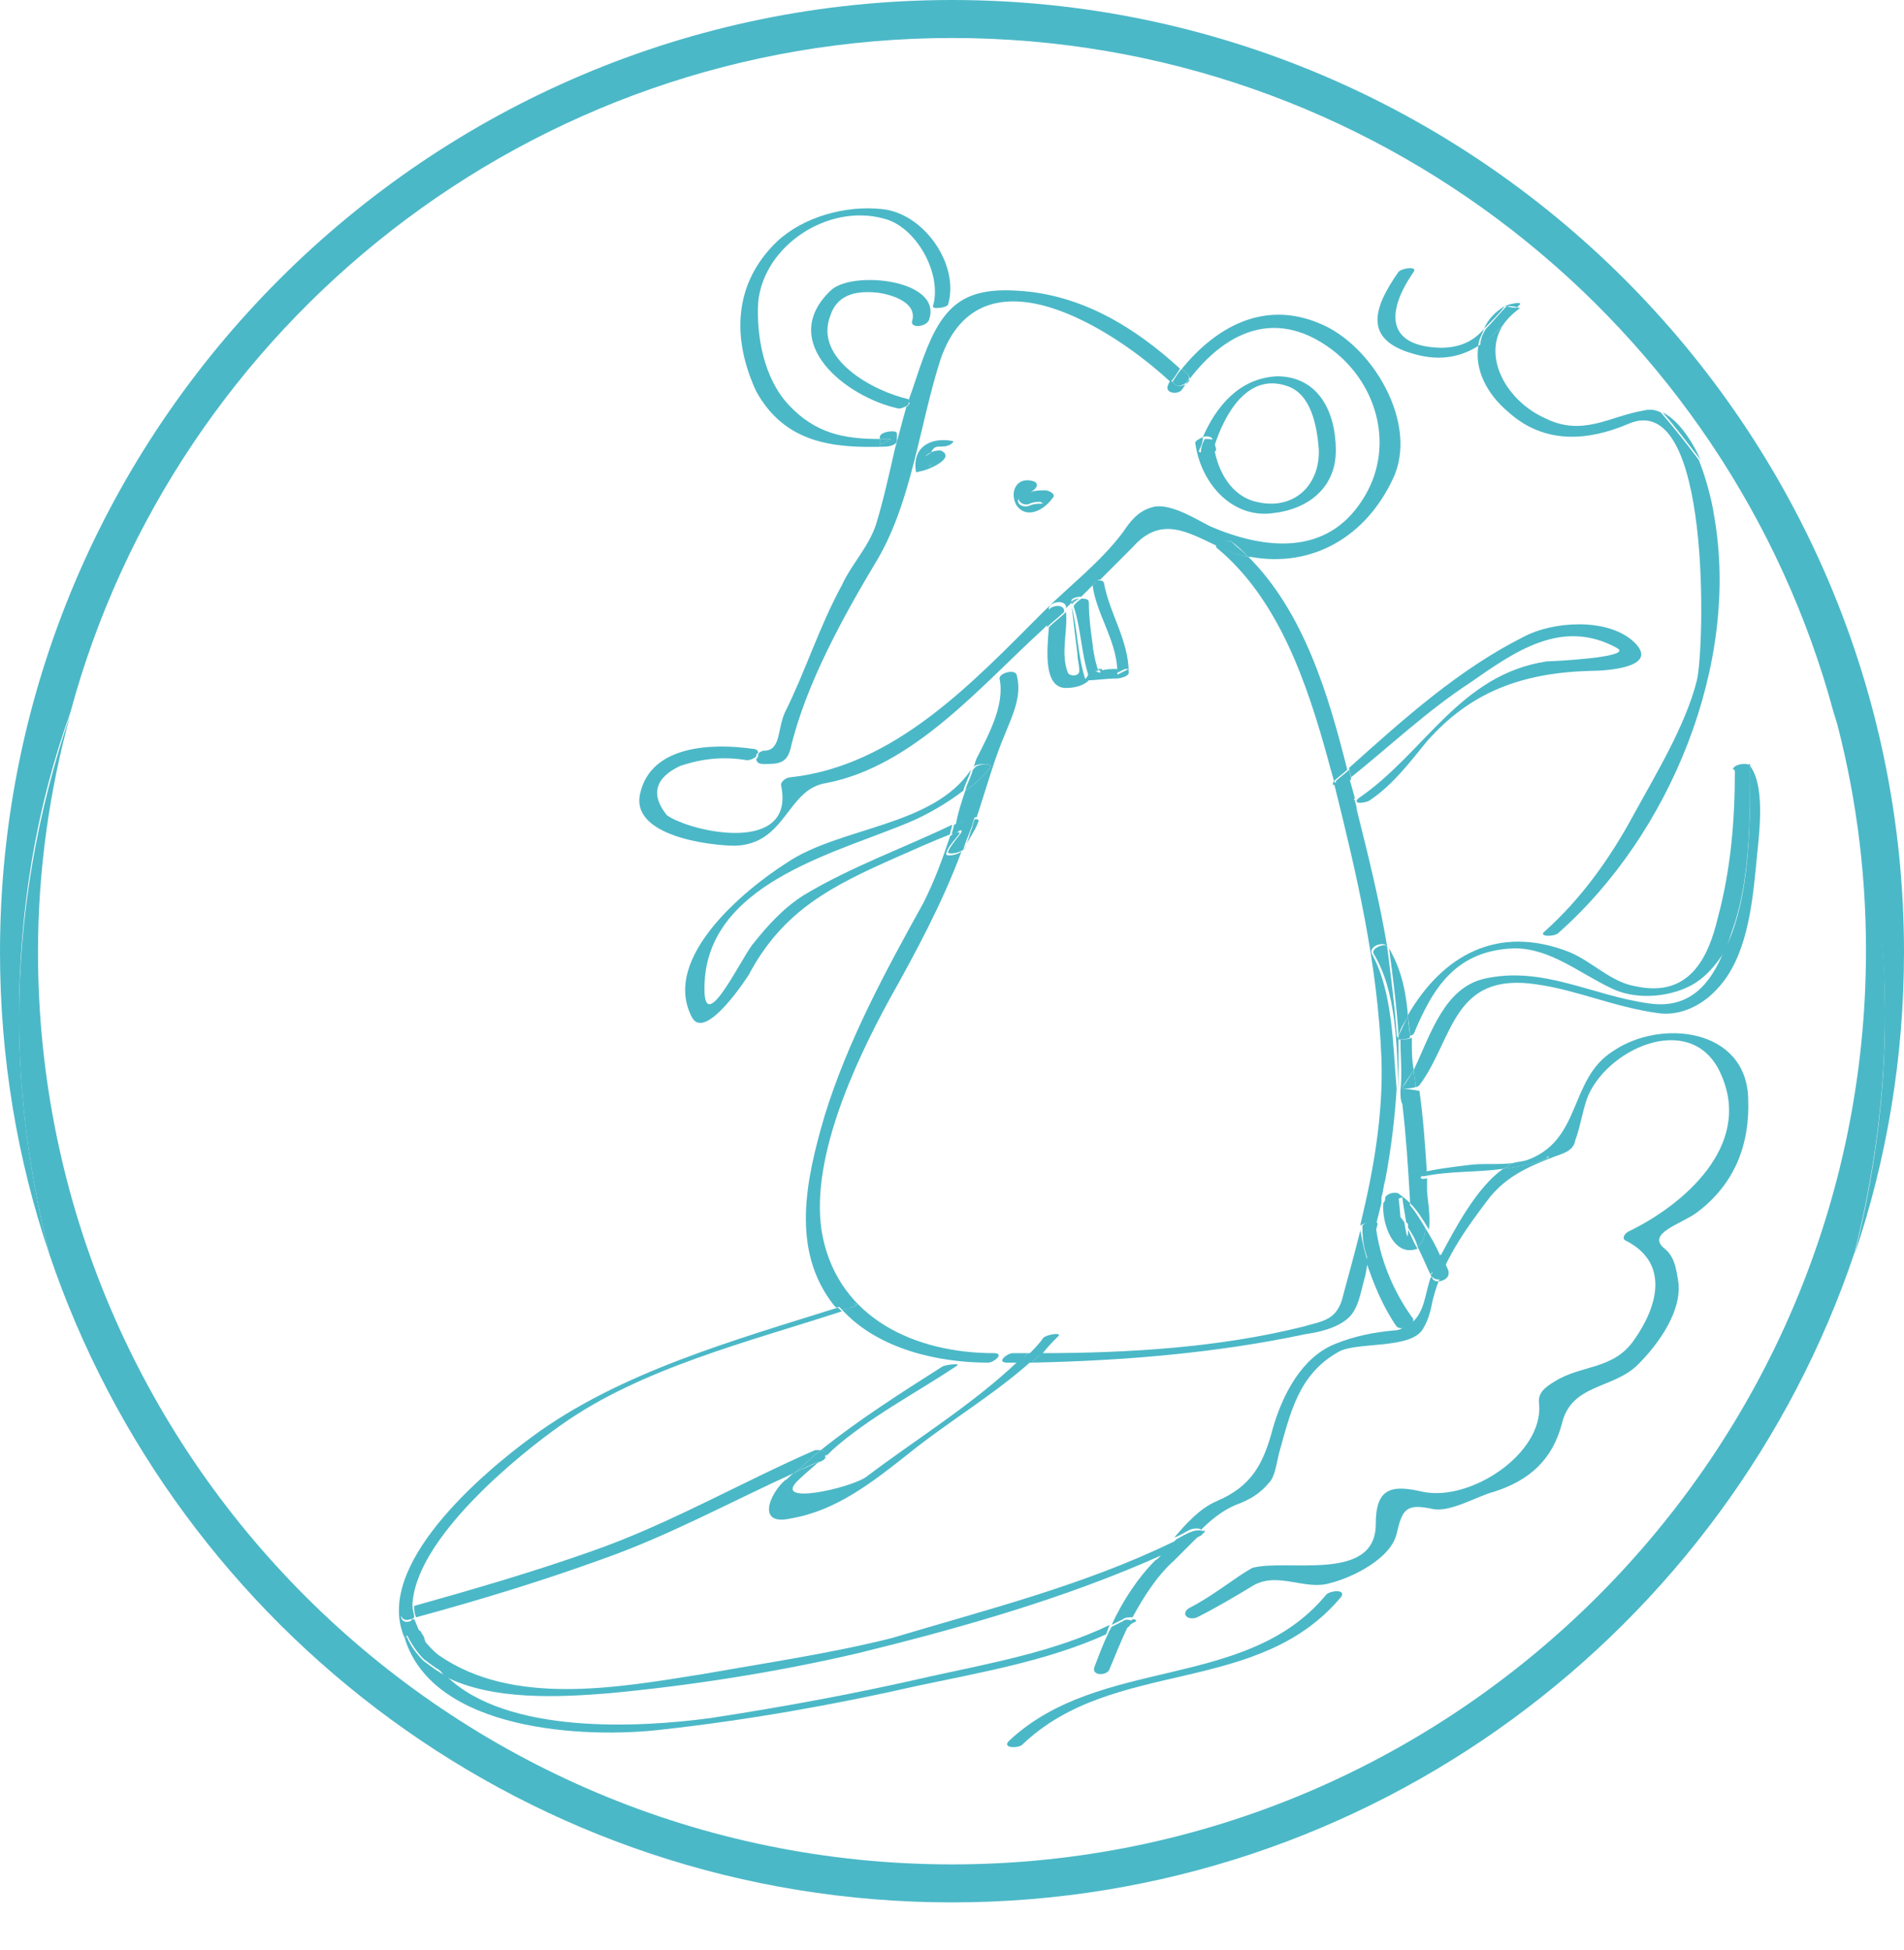 <?xml version="1.0" encoding="utf-8"?>
<!-- Generator: Adobe Illustrator 26.5.0, SVG Export Plug-In . SVG Version: 6.00 Build 0)  -->
<svg version="1.1" id="Calque_1" xmlns="http://www.w3.org/2000/svg" xmlns:xlink="http://www.w3.org/1999/xlink" x="0px" y="0px"
	 viewBox="0 0 100.2 102.6" style="enable-background:new 0 0 100.2 102.6;" xml:space="preserve">
<style type="text/css">
	.st0{fill:none;}
	.st1{fill:#4BB8C7;}
</style>
<g>
	<path class="st0" d="M50.1,2C27.9,2,9.2,17.1,3.7,37.5C10.3,18.3,28.6,4.4,50.1,4.4c15,0,28.4,6.7,37.4,17.3c0.9,0.4,1.5,1.4,2,2.5
		c3,4,5.4,8.5,7,13.3C90.9,17.1,72.2,2,50.1,2z"/>
	<path class="st1" d="M87.5,21.7c0.7,0.8,1.3,1.6,2,2.5C89,23.1,88.3,22.1,87.5,21.7z"/>
	<path class="st0" d="M32.1,89c-2.5,0.2-6.1,0.4-8.6-0.9c3.1,3.1,10.2,2.7,13.9,2.2c3.9-0.5,7.8-1.3,11.6-2.2
		c3.2-0.7,6.5-1.3,9.5-2.7c0.6-1.3,1.4-2.5,2.3-3.4c0.2-0.2,0.3-0.3,0.5-0.5c-5.1,2.3-10.8,3.9-16.1,5.2C41,87.9,36.5,88.6,32.1,89z
		"/>
	<path class="st0" d="M79.1,61.5c-1.4,0.1-2.9,0.1-4.2,0.4c0,0,0,0-0.1,0c0,0.2,0,0.4,0,0.6c0,0.4,0.2,1.3,0.1,2.1
		c0.3,0.5,0.6,1.1,0.8,1.5C76.6,64.6,77.7,62.5,79.1,61.5z"/>
	<path class="st0" d="M74.5,65.6c-1.3,0.6-1.8-1.4-1.8-2.4c-0.1,0.4-0.2,0.8-0.3,1.2c0,0,0,0,0,0c0.2,1.7,0.9,3.4,1.9,4.8
		c0.1,0.1,0,0.2,0,0.2c0.6-0.5,0.6-1.6,1-2.5C75.1,66.7,74.9,66.2,74.5,65.6C74.6,65.6,74.5,65.6,74.5,65.6z"/>
	<path class="st0" d="M74.1,64.6c-0.1-0.1-0.2-0.3-0.2-0.4C73.9,64.9,74,65.4,74.1,64.6z"/>
	<path class="st0" d="M74.4,56.3c1-1.8,1.6-4.3,3.7-4.8c3.1-0.7,5.7,0.8,8.7,1.3c2.1,0.3,3.2-1,3.9-2.8c-0.5,0.8-1.1,1.5-1.9,1.9
		c-1.2,0.6-2.9,0.7-4.1,0.1c-1.6-0.8-3.2-2.1-5.1-2.1c-3.1,0-4.3,2.1-5.3,4.5c0,0.1-0.1,0.1-0.2,0.1c0,0.1,0,0.2,0,0.3
		C74.3,55.3,74.3,55.8,74.4,56.3z"/>
	<path class="st0" d="M72.8,63c0.1-0.2,0.5-0.3,0.7-0.2c0.2,0.1,0.3,0.3,0.5,0.4c0-0.1,0-0.1,0-0.2c-0.1-1.7-0.2-3.3-0.4-5
		c0-0.2,0-0.4-0.1-0.7c-0.1,1.6-0.2,3.2-0.6,4.8C73,62.4,72.9,62.7,72.8,63z"/>
	<path class="st0" d="M81.3,34.9c0.2,0,4.6-0.3,3.7-0.7c-2.9-1.6-5.4,0.2-7.7,1.8c-2.3,1.5-4.2,3.3-6.3,5.1c0.1,0.4,0.2,0.7,0.3,1.1
		c0,0,0,0,0.1-0.1C74.9,39.6,76.7,35.6,81.3,34.9z"/>
	<path class="st0" d="M49.5,18.9c-1.2,3.4-1.5,7.3-3.3,10.5c-1.7,3-3.8,6.6-4.6,10c-0.2,0.8-0.7,0.8-1.4,0.8c-0.3,0-0.4-0.2-0.4-0.3
		c-0.1,0.1-0.3,0.2-0.5,0.2c-1.2-0.3-2.4-0.2-3.5,0.3c-1.4,0.6-1.6,1.4-0.7,2.6c1.4,0.9,6.8,2.1,6-1.6c-0.1-0.3,0.2-0.4,0.5-0.4
		c5.4-0.6,9.6-5,13.3-8.7c1.4-1.4,3-2.6,4.2-4.2c0.4-0.6,0.8-1.1,1.5-1.3c1-0.3,2.3,0.6,3.1,1c2.8,1.3,6.1,1.6,8-1.4
		c1.7-2.7,0.9-6-1.6-7.9c-3.2-2.4-6-0.7-7.9,2.1c-0.2,0.3-1,0.2-0.7-0.3c0-0.1,0.1-0.1,0.1-0.2C58.6,17.3,51.6,12.8,49.5,18.9z
		 M50,23.3c-0.2,0.1-0.4,0.1-0.6,0.1c-0.2,0-0.3,0.1-0.4,0.3c0.2-0.1,0.4-0.1,0.5-0.1c0.9,0.4-0.8,1-1.1,1.1c0,0-0.2,0-0.2,0
		c-0.1-1.3,0.8-1.7,2-1.6C50.3,23.2,50.1,23.3,50,23.3z M63.4,23.1c0.7-1.7,1.9-3.2,3.9-3.2c2.2-0.1,3.1,1.9,3.1,3.9
		c0,2-1.5,3-3.3,3.3c-2.2,0.3-3.8-1.6-4-3.6C63,23.3,63.2,23.2,63.4,23.1z M54.3,25.1c0.5,0.1,0.3,0.6-0.1,0.6c0,0,0,0,0,0
		c0,0,0,0,0,0.1c0.2-0.1,0.5-0.1,0.8-0.1c0.2,0,0.5,0.1,0.4,0.4c-0.4,0.7-1.4,1.1-1.9,0.2C53.1,25.7,53.5,24.9,54.3,25.1z"/>
	<path class="st0" d="M66.2,26.5c1.9,0.5,3.4-0.9,3.3-2.8c-0.1-1.1-0.4-2.9-1.7-3.3c-2.1-0.7-3.3,1.6-3.8,3.2c0,0,0,0,0,0.1
		C64.2,24.9,65,26.1,66.2,26.5z"/>
	<path class="st0" d="M54.1,25.8c0,0-0.1,0-0.1,0C54.1,25.8,54.1,25.8,54.1,25.8z"/>
	<path class="st0" d="M54.2,25.7C54.2,25.7,54.2,25.6,54.2,25.7L54.2,25.7z"/>
	<path class="st0" d="M56.1,35.4c0.1,0.2,0.6,0.2,0.6-0.1c0-0.3-0.1-0.6-0.1-0.9c-0.1-0.8-0.2-1.7-0.3-2.5c0,0,0,0,0,0
		c-0.1,0.1-0.2,0.2-0.3,0.3C56.2,33.2,55.8,34.4,56.1,35.4z"/>
	<path class="st0" d="M57.2,31.6c0.4,1.2,0.4,2.5,0.8,3.6c0.3,0,0.6,0,0.9-0.1c-0.1-1.5-1-2.9-1.3-4.4c0,0,0,0,0,0
		c-0.2,0.2-0.5,0.5-0.7,0.7C57,31.4,57.2,31.4,57.2,31.6z"/>
	<path class="st0" d="M73.6,69.7c-0.7-1-1.2-2.2-1.6-3.4c-0.1,0.3-0.2,0.6-0.2,0.9c-0.1,0.7-0.3,1.6-0.9,2.1
		c-0.5,0.5-1.5,0.6-2.2,0.8c-4.7,1-9.6,1.4-14.4,1.5c-2,1.8-4.5,3.3-6.5,4.9C46,78.1,44,79.5,41.6,80c-1.8,0.3-1.1-1.3-0.3-2
		c0.1-0.1,0.3-0.3,0.5-0.4c-3.3,1.5-6.5,3.3-10,4.5c-3.3,1.2-6.6,2.1-10,3.1c0.1,0.2,0.1,0.5,0.3,0.7c0,0,0.1,0,0.1,0.1
		c0,0.1,0.1,0.1,0.1,0.2c0.2,0.3,0.5,0.6,0.9,0.9c3.9,2.8,9.4,1.7,13.8,1c3.4-0.5,6.8-1.1,10.1-2c4.9-1.4,10.2-2.8,14.9-5.1
		c0.6-0.8,1.3-1.5,2.2-1.9c1.9-0.8,2.5-2,3-3.9c0.5-1.8,1.5-3.7,3.3-4.4c1-0.4,2-0.6,3.1-0.7c0.3,0,0.5-0.1,0.6-0.2
		C73.9,69.8,73.6,69.8,73.6,69.7z"/>
	<path class="st0" d="M48.1,43.2c-3.7,1.6-10.4,3.1-10.9,8.2c-0.4,3.7,1.8-0.8,2.5-1.7c0.7-1,1.6-1.9,2.7-2.6c2.5-1.5,5.3-2.5,8-3.7
		c0.2-0.6,0.4-1.2,0.5-1.8C49.9,42.3,48.8,42.9,48.1,43.2z"/>
	<path class="st0" d="M90.3,27.1c1.5,7.7-2.2,16.7-8.2,22c-0.2,0.2-1,0.2-0.7-0.1c1.9-1.7,3.4-3.8,4.6-6c1.2-2.2,2.8-4.7,3.4-7.2
		c0.4-1.6,0.8-15.5-3.6-13.5c-2.1,0.9-4.5,1.1-6.3-0.6c-1.2-1.1-1.8-2.3-1.6-3.5C77,18.7,76,19,74.7,18.7c-3-0.7-2.5-2.4-1.1-4.4
		c0.2-0.2,1-0.3,0.8,0c-1.2,1.7-1.9,3.9,1.4,4c1,0,1.7-0.4,2.3-1c0.2-0.4,0.6-0.9,1.2-1.2c0.1-0.1,1-0.2,0.7,0.1
		c-0.3,0.3-0.6,0.7-0.9,1c-1.1,1.8,0.2,4,2.2,4.9c2.1,0.9,3.4-0.2,5.2-0.4c0.3,0,0.7,0,0.9,0.1c-9-10.6-22.4-17.3-37.4-17.3
		c-21.5,0-39.8,13.9-46.4,33.1C2.6,41.5,2,45.7,2,50.1c0,26.5,21.6,48.1,48.1,48.1c26.5,0,48.1-21.6,48.1-48.1
		c0-4.3-0.6-8.5-1.7-12.6c-1.7-4.8-4-9.3-7-13.3C89.9,25.3,90.1,26.4,90.3,27.1z M41.1,12.7c1.4-1.4,3.6-1.9,5.5-1.7
		c2.2,0.2,4.1,2.9,3.5,5c-0.1,0.2-0.9,0.4-0.8,0.1c0.5-1.7-0.9-4.1-2.6-4.6c-2.9-0.8-6.3,1.5-6.6,4.4c-0.2,1.9,0.3,4,1.6,5.4
		c1.4,1.5,2.9,1.8,4.8,1.8V23c0-0.3,0.9-0.4,0.9-0.2v0.4c0,0.2-0.4,0.3-0.6,0.3c-2.7,0.1-5.2-0.2-6.6-3
		C38.6,17.8,38.8,14.9,41.1,12.7z M70.6,83.9c-4.4,5.3-12,3.3-16.8,7.8c-0.2,0.2-1.1,0.2-0.7-0.2c4.7-4.5,12.5-2.6,16.7-7.7
		C70,83.7,70.8,83.6,70.6,83.9z M92.1,40.3c0.9,1.2,0.4,4.1,0.3,5.4c-0.2,2.1-0.5,4.7-2,6.3c-0.8,0.9-2,1.5-3.2,1.3
		C85,53,83,52.1,80.9,51.8c-4.5-0.7-4.4,2.9-6.2,5.3c0,0-0.1,0.1-0.2,0.1c0.1,1.5,0.3,2.9,0.4,4.4c0,0,0,0,0,0
		c0.8-0.2,1.7-0.3,2.5-0.4c0.7-0.1,1.5,0,2.3-0.1c0.2-0.1,0.3-0.2,0.5-0.2c3.1-1,2.3-4.3,4.7-5.8c2.5-1.6,7-1.2,7.1,2.5
		c0.1,2.4-0.7,4.6-2.7,6c-0.7,0.5-2.6,1-1.7,1.9c0.5,0.4,0.6,1,0.7,1.6c0.3,1.7-1,3.4-2.1,4.5c-1.3,1.4-3.5,1.1-4,3.1
		c-0.5,1.9-1.7,3-3.6,3.6c-0.8,0.2-2.3,1.1-3.2,0.9c-1.4-0.3-1.6,0-1.9,1.3C73.2,82,71.2,83,70,83.3c-1.3,0.4-2.7-0.6-4,0.1
		c-1,0.6-2,1.2-3,1.7c-0.4,0.2-0.9-0.2-0.4-0.5c1.2-0.6,2.3-1.6,3.6-1.9c1.8-0.5,6.5,0.8,6.5-2.3c0-1.9,0.8-2,2.5-1.7
		c2.5,0.5,6.3-2,6.1-4.6c-0.1-0.6,0.3-0.9,0.8-1.2c1.4-0.9,3.1-0.6,4.2-2.2c1.2-1.8,1.8-4-0.4-5.2c-0.2-0.1,0-0.4,0.1-0.5
		c2.9-1.3,6.4-4.5,4.9-8.2c-1.5-3.4-5.9-1.6-7,1c-0.3,0.8-0.4,1.6-0.7,2.4c-0.2,0.6-0.7,0.7-1.2,0.9c-1.3,0.5-2.4,1-3.3,2.1
		c-1.3,1.6-2.5,3.3-3,5.4c-0.1,0.5-0.2,1-0.5,1.5c-0.7,1.1-3.5,0.7-4.4,1.2c-2.2,1.2-2.6,3.2-3.2,5.4c-0.1,0.4-0.3,1.2-0.5,1.5
		c-0.6,0.6-1,0.8-1.8,1.2c-0.7,0.3-1.3,0.8-1.8,1.3c0,0,0,0.1-0.1,0.2c0,0,0,0,0,0c-0.5,0.5-0.9,1-1.5,1.5c-0.9,0.8-1.6,1.8-2.2,3
		c0.2,0,0.3,0.1,0,0.2c-0.1,0-0.1,0.1-0.2,0.1c-0.4,0.8-0.7,1.6-1,2.3c-0.1,0.4-1,0.4-0.8-0.1c0.2-0.5,0.4-1.1,0.7-1.7
		c-3.2,1.3-6.6,1.9-9.9,2.7c-4.4,1-8.9,1.9-13.4,2.3c-4.1,0.4-12.2,0-13.6-4.8c0,0,0-0.1,0.1-0.1c-1.8-3.7,4.1-8.7,6.7-10.6
		c4.6-3.4,10.7-5.1,16.1-6.8c0,0,0,0-0.1-0.1c-2.3-3-1.5-6.7-0.5-10c1.2-4,3.2-7.6,5.2-11.2c0.6-1.1,1-2.3,1.4-3.5
		c-0.9,0.4-1.9,0.8-2.8,1.2c-3.4,1.5-6,2.8-7.8,6.2c0,0-2.3,3.6-3,2.2c-1.6-3.1,2.8-6.7,5-8.1c2.8-1.9,7.7-1.8,9.7-4.9
		c0.1-0.2,0.1-0.4,0.2-0.5c0.5-1.3,1.5-2.8,1.2-4.2c-0.1-0.3,0.8-0.5,0.9-0.2c0.3,1.1-0.2,2.1-0.6,3.1c-0.6,1.4-1,2.9-1.5,4.4
		c0.1,0,0.2,0,0.2,0.1c-0.2,0.5-0.6,1-0.7,1.5c0,0,0,0,0,0.1c-1,2.7-2.5,5.3-3.8,7.8c-1.8,3.3-4.2,8.5-3.5,12.5
		c0.8,4.3,4.9,6.1,9,6.1c0.6,0,0,0.5-0.3,0.5c-2.6,0-5.8-0.7-7.7-2.8c-4.9,1.6-10.6,3-14.8,6c-2,1.4-7.8,6-7.8,9.6
		c3.1-0.9,6.3-1.8,9.4-2.9c4-1.4,7.8-3.6,11.7-5.3c0.1,0,0.2,0,0.3,0c2-1.6,4.2-3,6.4-4.4c0.2-0.1,1-0.2,0.7,0
		c-2.1,1.4-4.6,2.7-6.5,4.4c-0.1,0.1-0.2,0.2-0.3,0.3c0,0.1,0,0.2-0.2,0.3c-0.1,0-0.1,0-0.2,0.1c-0.3,0.3-0.6,0.6-1,0.9
		c-1.7,1.5,2.6,0.5,3.5-0.1c2.5-1.9,5.7-3.8,8-6.1c-0.2,0-0.4,0-0.7,0c-0.6,0,0-0.5,0.3-0.5c0.3,0,0.5,0,0.8,0
		c0.3-0.3,0.6-0.6,0.8-0.9c0.1-0.2,1-0.3,0.8-0.1c-0.3,0.3-0.5,0.6-0.8,0.9c4.6-0.1,9.3-0.4,13.8-1.4c1.1-0.3,1.8-0.3,2.1-1.7
		c0.2-1.2,0.6-2.3,0.9-3.4c0,0,0,0,0,0c0,0,0-0.1,0-0.1c0.7-2.8,1.2-5.7,1.1-8.7c-0.2-4.9-1.3-9.7-2.5-14.5c-0.1,0-0.2-0.1-0.1-0.2
		c-0.1-0.4-0.2-0.7-0.3-1.1c-1.1-4-2.6-8.5-5.9-11.2c-0.1,0,0-0.1,0-0.1c-1.6-0.8-3.1-1.7-4.6,0c-0.5,0.6-1.1,1.2-1.7,1.7
		c0.2-0.1,0.6-0.1,0.6,0.1c0.3,1.6,1.3,3.1,1.3,4.7c0,0.2-0.5,0.3-0.6,0.3c-0.6,0-1.1,0.1-1.7,0.1c0,0-0.1,0-0.1,0
		c-0.3,0.3-0.8,0.4-1.2,0.4c-1.2,0-0.9-1.9-0.9-3.2c-0.1,0.1-0.2,0.2-0.3,0.3c-3.2,3-6.8,7.2-11.4,8.1c-2.1,0.4-2.1,3.3-4.8,3.3
		c-1.3,0-5.7-0.5-5-2.8c0.7-2.5,3.9-2.6,5.9-2.3c0.2,0,0.3,0.1,0.3,0.2c0.1-0.1,0.2-0.1,0.3-0.2c0.9,0,0.7-1.2,1.1-2
		c1.1-2.2,1.8-4.6,3-6.7c0.6-1.1,1.5-2,1.8-3.2c0.4-1.3,0.7-2.7,1-4c0.2-0.7,0.4-1.5,0.6-2.2c-0.1,0.1-0.4,0.2-0.5,0.2
		c-2.7-0.6-6.4-3.5-3.6-6.2c1.1-1.1,5.9-0.6,5.2,1.5c-0.1,0.3-1,0.5-0.9,0.1c0.3-1-1.1-1.4-1.8-1.5c-1.1-0.1-2.1,0-2.5,1.2
		c-0.8,2.3,2.3,4,4.1,4.4c0,0,0.1,0,0.1,0c0.2-0.8,0.5-1.6,0.8-2.3c1-2.6,2.1-3.7,5-3.5c3.3,0.2,6.1,1.9,8.5,4.1
		c1.8-2.2,4.4-3.6,7.2-2.4c2.8,1.1,5.3,5.3,3.9,8.2c-1.4,3-4.2,4.7-7.5,4.1c0,0,0,0-0.1,0c2.9,2.9,4.2,7.2,5.2,11.2
		c2.9-2.5,5.8-5.1,9.2-6.9c1.6-0.8,4.3-1,5.7,0.2c1.7,1.4-1.3,1.6-2.2,1.6c-3.6,0.1-6.3,1.1-8.6,3.7c-1,1.1-1.8,2.2-3,3.1
		c-0.1,0.1-0.6,0.1-0.7,0.1c0,0.2,0.1,0.4,0.1,0.5c0.6,2.3,1.2,4.8,1.6,7.2c0.7,1.1,0.9,2.3,1,3.6c1.7-3.2,4.7-4.8,8.5-3.3
		c1.2,0.5,2.2,1.5,3.5,1.8c2.8,0.5,3.8-1.6,4.3-3.6c0.6-2.6,0.8-5.2,0.9-7.8C91.2,40.2,92,40.1,92.1,40.3z"/>
	<path class="st0" d="M50.1,100.1C28,100.1,9.3,85.8,2.6,66c5.5,21,24.7,36.6,47.5,36.6C72.9,102.6,92,87,97.5,66
		C90.9,85.8,72.1,100.1,50.1,100.1z"/>
	<path class="st1" d="M60.8,82.1c-0.9,0.9-1.7,2.1-2.3,3.4c0.2-0.1,0.4-0.2,0.6-0.3c0.1-0.1,0.3-0.1,0.5-0.1c0.6-1.1,1.3-2.2,2.2-3
		c0.5-0.5,1-1,1.5-1.5c-0.6,0.3-1.2,0.6-1.9,0.9C61.1,81.8,61,82,60.8,82.1z"/>
	<path class="st1" d="M57.6,87.7c-0.2,0.5,0.7,0.5,0.8,0.1c0.3-0.7,0.6-1.5,1-2.3c-0.4,0.2-0.7,0.3-1.1,0.5
		C58,86.6,57.8,87.2,57.6,87.7z"/>
	<path class="st1" d="M81.3,61c-0.7,0.3-1.5,0.4-2.2,0.5c-1.4,1-2.5,3.1-3.3,4.6c0.1,0.3,0.3,0.5,0.4,0.8c0.2,0.4-0.6,0.7-0.8,0.4
		c0,0,0-0.1-0.1-0.1C75,68,75,69,74.3,69.6c-0.1,0.1-0.2,0.1-0.3,0.2c-0.2,0.1-0.4,0.2-0.6,0.2c-1.1,0.1-2.1,0.3-3.1,0.7
		c-1.8,0.7-2.8,2.7-3.3,4.4c-0.5,1.9-1.1,3.1-3,3.9c-0.9,0.4-1.6,1.2-2.2,1.9c0.3-0.1,0.6-0.3,0.8-0.4c0.2-0.1,0.6-0.1,0.6,0
		c0.5-0.5,1.1-1,1.8-1.3c0.8-0.3,1.3-0.6,1.8-1.2c0.3-0.3,0.4-1.1,0.5-1.5c0.6-2.1,1-4.2,3.2-5.4c1-0.5,3.8-0.1,4.4-1.2
		c0.3-0.5,0.4-1,0.5-1.5c0.5-2,1.7-3.7,3-5.4c0.9-1.1,2-1.6,3.3-2.1c0.5-0.2,1.1-0.3,1.2-0.9c0.3-0.8,0.4-1.7,0.7-2.4
		c1.2-2.6,5.6-4.4,7-1c1.6,3.7-2,6.8-4.9,8.2c-0.2,0.1-0.4,0.4-0.1,0.5c2.3,1.2,1.6,3.5,0.4,5.2c-1.1,1.6-2.8,1.3-4.2,2.2
		c-0.5,0.3-0.9,0.6-0.8,1.2c0.2,2.6-3.6,5.1-6.1,4.6c-1.7-0.4-2.5-0.2-2.5,1.7c0,3.1-4.7,1.8-6.5,2.3C65,83,63.8,84,62.6,84.6
		c-0.5,0.3-0.1,0.7,0.4,0.5c1-0.5,2-1.1,3-1.7c1.3-0.7,2.7,0.3,4-0.1c1.2-0.3,3.2-1.3,3.5-2.6c0.3-1.3,0.5-1.6,1.9-1.3
		c0.9,0.2,2.4-0.7,3.2-0.9c1.9-0.6,3.1-1.7,3.6-3.6c0.5-2.1,2.7-1.8,4-3.1c1.1-1.1,2.4-2.9,2.1-4.5c-0.1-0.6-0.2-1.2-0.7-1.6
		c-1-0.8,0.9-1.3,1.7-1.9c2-1.5,2.8-3.6,2.7-6c-0.1-3.7-4.6-4.2-7.1-2.5c-2.4,1.5-1.6,4.8-4.7,5.8c-0.2,0.1-0.4,0.1-0.5,0.2
		c0.4,0,0.9-0.1,1.2-0.3C81,60.8,81.9,60.8,81.3,61z"/>
	<path class="st1" d="M69.8,83.9c-4.2,5.1-11.9,3.2-16.7,7.7c-0.4,0.4,0.5,0.4,0.7,0.2c4.8-4.6,12.4-2.5,16.8-7.8
		C70.8,83.6,70,83.7,69.8,83.9z"/>
	<path class="st1" d="M36.9,88.1c-4.4,0.7-9.9,1.7-13.8-1c-0.4-0.3-0.6-0.6-0.9-0.9c0.3,0.8,0.7,1.4,1.2,2c2.5,1.3,6.1,1.1,8.6,0.9
		c4.3-0.4,8.8-1.1,13.1-2.1c5.3-1.3,11-2.9,16.1-5.2c0.2-0.2,0.4-0.4,0.6-0.7c-4.7,2.3-9.9,3.6-14.9,5.1
		C43.7,87,40.3,87.5,36.9,88.1z"/>
	<path class="st1" d="M63.2,80.7C63.2,80.7,63.2,80.7,63.2,80.7c0.2-0.1,0.2-0.1,0.2-0.2C63.3,80.6,63.2,80.7,63.2,80.7z"/>
	<path class="st1" d="M22.1,85.9c-0.1-0.2-0.2-0.5-0.3-0.7c-0.1,0-0.1,0-0.2,0.1c-0.5,0.2-0.7-0.4-0.2-0.6c0.1,0,0.2-0.1,0.3-0.1
		c0-3.6,5.8-8.2,7.8-9.6c4.2-3,9.9-4.4,14.8-6c-0.1-0.1-0.2-0.2-0.2-0.2c-5.4,1.7-11.5,3.4-16.1,6.8c-2.6,1.9-8.4,6.8-6.7,10.6
		C21.5,85.9,21.9,85.8,22.1,85.9z"/>
	<path class="st1" d="M62.7,80.6c-0.3,0.1-0.6,0.3-0.8,0.4c-0.2,0.2-0.4,0.4-0.6,0.7c0.6-0.3,1.3-0.6,1.9-0.9
		c0.1-0.1,0.1-0.1,0.2-0.2C63.3,80.5,62.9,80.5,62.7,80.6z"/>
	<path class="st1" d="M22.1,85.9c0.1,0.1,0.1,0.2,0.2,0.3C22.2,86.1,22.2,86,22.1,85.9C22.2,85.9,22.1,85.9,22.1,85.9z"/>
	<path class="st1" d="M49,88.2c-3.9,0.9-7.7,1.6-11.6,2.2c-3.7,0.5-10.7,0.9-13.9-2.2c-0.4-0.2-0.8-0.5-1.2-0.8
		c-0.4-0.4-0.7-0.8-0.9-1.3c0,0-0.1,0.1-0.1,0.1c1.5,4.9,9.5,5.3,13.6,4.8c4.5-0.5,9-1.3,13.4-2.3c3.3-0.7,6.8-1.3,9.9-2.7
		c0.1-0.2,0.1-0.3,0.2-0.5C55.5,86.9,52.2,87.5,49,88.2z"/>
	<path class="st1" d="M59.6,85.4c0.3-0.1,0.2-0.2,0-0.2c-0.1,0.1-0.1,0.2-0.2,0.3C59.4,85.5,59.5,85.5,59.6,85.4z"/>
	<path class="st1" d="M59.1,85.3c-0.2,0.1-0.4,0.2-0.6,0.3c-0.1,0.2-0.2,0.3-0.2,0.5c0.4-0.2,0.7-0.3,1.1-0.5
		c0.1-0.1,0.1-0.2,0.2-0.3C59.4,85.2,59.2,85.2,59.1,85.3z"/>
	<path class="st1" d="M23.5,88.1c-0.5-0.5-1-1.2-1.2-2c-0.1-0.1-0.1-0.2-0.2-0.3c-0.2-0.1-0.6,0-0.7,0.2c0.2,0.4,0.5,0.9,0.9,1.3
		C22.7,87.6,23.1,87.9,23.5,88.1z"/>
	<path class="st1" d="M43.2,76.9c0.2-0.1,0.3-0.2,0.2-0.3c-0.1,0.1-0.3,0.2-0.4,0.4C43.1,76.9,43.2,76.9,43.2,76.9z"/>
	<path class="st1" d="M31.8,82c3.4-1.2,6.7-3,10-4.5c0.5-0.4,0.9-0.8,1.4-1.2c-0.1,0-0.2,0-0.3,0c-3.9,1.7-7.7,3.9-11.7,5.3
		c-3.1,1.1-6.2,2-9.4,2.9c0,0.2,0,0.4,0.1,0.6C25.2,84.2,28.5,83.2,31.8,82z"/>
	<path class="st1" d="M21.6,85.2c0.1,0,0.1,0,0.2-0.1c0-0.2-0.1-0.4-0.1-0.6c-0.1,0-0.2,0.1-0.3,0.1C20.9,84.8,21.1,85.4,21.6,85.2z
		"/>
	<path class="st1" d="M46.9,23.1c-0.2,0-0.4,0-0.6,0v0.3C46.5,23.3,46.7,23.2,46.9,23.1z"/>
	<path class="st1" d="M46.6,23.5c0.2,0,0.6-0.1,0.6-0.3v-0.4c0-0.2-0.9-0.1-0.9,0.2v0.1c0.2,0,0.4,0,0.6,0c-0.2,0.1-0.4,0.2-0.6,0.3
		v-0.3c-1.9,0-3.4-0.3-4.8-1.8c-1.3-1.4-1.7-3.6-1.6-5.4c0.3-3,3.7-5.2,6.6-4.4c1.7,0.4,3.1,2.9,2.6,4.6c-0.1,0.2,0.8,0.1,0.8-0.1
		c0.6-2.1-1.3-4.8-3.5-5c-1.9-0.2-4.1,0.4-5.5,1.7c-2.3,2.2-2.4,5.1-1.1,7.9C41.3,23.3,43.8,23.6,46.6,23.5z"/>
	<path class="st1" d="M47.8,21c-1.8-0.4-5-2.1-4.1-4.4c0.4-1.2,1.5-1.3,2.5-1.2c0.7,0.1,2.1,0.5,1.8,1.5c-0.1,0.4,0.8,0.3,0.9-0.1
		c0.7-2.1-4.1-2.6-5.2-1.5c-2.8,2.7,0.8,5.6,3.6,6.2c0.1,0,0.4-0.1,0.5-0.2c0-0.1,0.1-0.2,0.1-0.3C47.9,21.1,47.8,21.1,47.8,21z"/>
	<path class="st1" d="M67,27c1.8-0.2,3.3-1.3,3.3-3.3c0-2-0.9-3.9-3.1-3.9c-2,0.1-3.2,1.6-3.9,3.2c0.2-0.1,0.5,0,0.5,0.1
		c0,0.2,0,0.3,0.1,0.5c0,0,0,0,0-0.1c0.5-1.6,1.7-3.9,3.8-3.2c1.3,0.4,1.6,2.1,1.7,3.3c0.1,1.9-1.3,3.3-3.3,2.8
		c-1.3-0.3-2-1.6-2.2-2.8c-0.2,0.2-0.9,0.3-0.8,0.1c0.1-0.2,0.2-0.4,0.2-0.7c-0.2,0.1-0.4,0.2-0.4,0.3C63.2,25.5,64.9,27.3,67,27z"
		/>
	<path class="st1" d="M64,23.7c0-0.2-0.1-0.3-0.1-0.5c0-0.1-0.3-0.1-0.5-0.1c-0.1,0.2-0.2,0.4-0.2,0.7C63.1,24,63.8,23.9,64,23.7z"
		/>
	<path class="st1" d="M39.8,39.9c0,0.2,0.1,0.3,0.4,0.3c0.7,0,1.2,0,1.4-0.8c0.8-3.4,2.8-7,4.6-10c1.8-3.1,2.2-7.1,3.3-10.5
		c2.1-6.1,9.1-1.6,12.1,1.2c0.2-0.2,0.3-0.4,0.5-0.7c-2.4-2.2-5.2-3.9-8.5-4.1c-2.9-0.2-4,0.8-5,3.5c-0.3,0.8-0.5,1.5-0.8,2.3
		c0.1,0.1,0.1,0.2-0.1,0.3c-0.2,0.7-0.4,1.5-0.6,2.2c-0.3,1.3-0.6,2.7-1,4c-0.4,1.2-1.3,2.1-1.8,3.2c-1.2,2.2-1.9,4.5-3,6.7
		c-0.4,0.9-0.2,2-1.1,2c-0.1,0-0.3,0.1-0.3,0.2C39.9,39.8,39.9,39.9,39.8,39.9z"/>
	<path class="st1" d="M47.9,21.1c0,0.1-0.1,0.2-0.1,0.3C48,21.3,48,21.2,47.9,21.1z"/>
	<path class="st1" d="M64.8,28.5c0.3,0.2,0.6,0.5,0.9,0.8c0,0,0,0,0.1,0c3.3,0.6,6.1-1.1,7.5-4.1c1.4-2.9-1.1-7.1-3.9-8.2
		c-2.9-1.2-5.4,0.2-7.2,2.4c0.1,0.1,0.2,0.2,0.3,0.3c0.4,0.4-0.4,0.8-0.7,0.5c-0.1-0.1-0.1-0.1-0.2-0.2c0,0.1-0.1,0.1-0.1,0.2
		c-0.3,0.5,0.5,0.6,0.7,0.3c1.9-2.8,4.7-4.5,7.9-2.1c2.5,1.9,3.3,5.3,1.6,7.9c-1.9,3-5.2,2.6-8,1.4c-0.8-0.4-2.2-1.3-3.1-1
		c-0.7,0.2-1.1,0.7-1.5,1.3c-1.2,1.6-2.8,2.8-4.2,4.2c-3.7,3.7-7.8,8.1-13.3,8.7c-0.2,0-0.5,0.2-0.5,0.4c0.8,3.7-4.7,2.5-6,1.6
		c-0.9-1.1-0.6-2,0.7-2.6c1.2-0.4,2.3-0.5,3.5-0.3c0.2,0,0.4-0.1,0.5-0.2c0-0.1,0-0.1,0.1-0.2c0-0.1-0.1-0.2-0.3-0.2
		c-2.1-0.3-5.3-0.2-5.9,2.3c-0.6,2.3,3.7,2.8,5,2.8c2.7-0.1,2.7-3,4.8-3.3c4.6-0.9,8.1-5.1,11.4-8.1c0.1-0.1,0.2-0.2,0.3-0.3
		c0-0.3,0-0.5,0-0.7c-0.1-0.4,0.8-0.6,0.9-0.2c0,0,0,0.1,0,0.1c0.1-0.1,0.2-0.2,0.3-0.3c0,0,0,0,0,0c0,0,0,0,0,0
		c-0.1-0.2,0.2-0.3,0.5-0.3c0.2-0.2,0.5-0.5,0.7-0.7c0-0.1,0.1-0.2,0.3-0.2c0.6-0.6,1.1-1.1,1.7-1.7c1.5-1.7,2.9-0.8,4.6,0
		C64.1,28.5,64.7,28.4,64.8,28.5z"/>
	<path class="st1" d="M39.8,39.9c0.1-0.1,0.1-0.1,0.1-0.2C39.9,39.8,39.8,39.9,39.8,39.9z"/>
	<path class="st1" d="M61.8,20.2c0.3,0.3,1-0.2,0.7-0.5c-0.1-0.1-0.2-0.2-0.3-0.3c-0.2,0.2-0.3,0.4-0.5,0.7
		C61.7,20.1,61.8,20.2,61.8,20.2z"/>
	<path class="st1" d="M48.7,24c0.1,0.1,0.3,0.5,0.1,0.5c0.1,0,0.2,0,0.2,0c0-0.2,0-0.5,0-0.7C48.9,23.9,48.7,24,48.7,24z"/>
	<path class="st1" d="M48.2,24.8c0,0.1,0.2,0,0.2,0c0.3,0,2-0.7,1.1-1.1c-0.1,0-0.3,0-0.5,0.1c-0.1,0.2,0,0.6,0,0.7
		c-0.1,0-0.2,0-0.2,0c0.3,0,0.1-0.4-0.1-0.5c0,0,0.1-0.1,0.3-0.2c0.1-0.2,0.2-0.3,0.4-0.3c0.2,0,0.4,0,0.6-0.1c0,0,0.3-0.2,0.1-0.2
		C49,23,48,23.5,48.2,24.8z"/>
	<path class="st1" d="M54.1,25.8C54.2,25.8,54.2,25.8,54.1,25.8C54.2,25.7,54.2,25.7,54.1,25.8C54.2,25.7,54.2,25.8,54.1,25.8z"/>
	<path class="st1" d="M54.2,26.5c0.2-0.1,0.5-0.1,0.7-0.1c-0.1-0.1-0.3-0.3-0.4-0.4c-0.1,0.2-0.2,0.2-0.3-0.1c0,0,0-0.1,0-0.1
		c-0.1,0-0.3,0.1-0.4,0.1C53.3,26.2,53.8,26.7,54.2,26.5z"/>
	<path class="st1" d="M55.4,26.2c0.2-0.2-0.2-0.4-0.4-0.4c-0.3,0-0.5,0-0.8,0.1c0,0,0,0.1,0,0.1c0.1,0.3,0.1,0.3,0.3,0.1
		c0.1,0.1,0.2,0.3,0.4,0.4c-0.2,0-0.5,0-0.7,0.1c-0.5,0.2-0.9-0.3-0.4-0.5c0.1-0.1,0.3-0.1,0.4-0.1c0,0,0,0,0-0.1c0,0,0,0,0,0
		c0,0,0,0-0.1,0c0,0-0.1,0-0.1,0c0,0,0.1,0,0.1,0c0,0,0.1,0,0.1,0c0-0.1,0-0.1,0,0c0,0,0,0,0,0c0.3-0.1,0.6-0.5,0.1-0.6
		c-0.8-0.2-1.2,0.6-0.8,1.3C54,27.3,54.9,26.9,55.4,26.2z"/>
	<path class="st1" d="M52.1,40.4c-0.3,0.4-0.7,0.8-1.3,1.2c-0.2,0.6-0.4,1.2-0.5,1.8c0.2-0.1,0.4-0.2,0.7-0.3c0,0,0.2-0.1,0.4-0.1
		c0.5-1.5,0.9-3,1.5-4.4c0.4-1,0.9-2,0.6-3.1c-0.1-0.3-0.9-0.1-0.9,0.2c0.3,1.4-0.6,3-1.2,4.2c-0.1,0.2-0.1,0.4-0.2,0.5
		c0,0,0.1-0.1,0.1-0.1C51.4,40.2,52.3,40.1,52.1,40.4z"/>
	<path class="st1" d="M44.8,68.8c-0.2,0-0.3,0.1-0.5,0.1c1.9,2.1,5.1,2.8,7.7,2.8c0.3,0,0.9-0.5,0.3-0.5c-4.1,0-8.1-1.8-9-6.1
		c-0.8-3.9,1.7-9.2,3.5-12.5c1.4-2.5,2.8-5.1,3.8-7.8c-0.2,0.2-0.9,0.3-0.8,0.1c0.1-0.5,1-1.2,0.6-1.1c-0.1,0-0.3,0.1-0.4,0.2
		c-0.4,1.2-0.8,2.3-1.4,3.5c-2,3.6-4,7.3-5.2,11.2c-1,3.4-1.8,7.1,0.5,10c0,0,0,0,0.1,0.1c0.1,0,0.3-0.1,0.4-0.1
		C44.9,68.5,45.4,68.6,44.8,68.8z"/>
	<path class="st1" d="M44.8,68.8c0.6-0.2,0-0.3-0.3-0.2c-0.1,0-0.3,0.1-0.4,0.1c0.1,0.1,0.2,0.2,0.2,0.2
		C44.5,68.9,44.7,68.8,44.8,68.8z"/>
	<path class="st1" d="M72.4,64.5c0.1-0.4,0.2-0.8,0.3-1.2c0-0.1,0-0.2,0-0.2c0,0,0,0,0-0.1c0.1-0.3,0.1-0.6,0.2-0.9
		c0.3-1.6,0.5-3.2,0.6-4.8c-0.2-2.3-0.2-5.1-1.3-7.1c-0.2-0.4,0.6-0.7,0.8-0.4c0,0,0,0,0,0c-0.4-2.4-1-4.8-1.6-7.2
		c0-0.2-0.1-0.4-0.1-0.5c0,0-0.1,0,0-0.1c-0.1-0.4-0.2-0.7-0.3-1.1c-0.1,0.1-0.1,0.1-0.2,0.2c-0.1,0.1-0.4,0.1-0.6,0.1
		c1.2,4.8,2.3,9.5,2.5,14.5c0.1,2.9-0.4,5.8-1.1,8.7c0,0,0,0.1,0,0.1C71.8,64.3,72.4,64.2,72.4,64.5z"/>
	<path class="st1" d="M54.3,71.7c4.8-0.1,9.7-0.5,14.4-1.5c0.7-0.1,1.6-0.3,2.2-0.8c0.6-0.5,0.7-1.4,0.9-2.1
		c0.1-0.3,0.1-0.6,0.2-0.9c-0.2-0.5-0.3-1.1-0.4-1.6c0,0,0-0.1,0-0.1c-0.3,1.2-0.6,2.3-0.9,3.4c-0.3,1.4-1.1,1.4-2.1,1.7
		c-4.4,1.1-9.2,1.4-13.8,1.4C54.7,71.3,54.5,71.5,54.3,71.7z"/>
	<path class="st1" d="M54.1,71.2c-0.3,0-0.5,0-0.8,0c-0.3,0-0.9,0.5-0.3,0.5c0.2,0,0.4,0,0.7,0C53.8,71.5,53.9,71.4,54.1,71.2z"/>
	<path class="st1" d="M70.9,40.5c-1-4-2.3-8.3-5.2-11.2c-0.6-0.1-1.1-0.3-1.7-0.6c0,0,0,0.1,0,0.1c3.3,2.7,4.8,7.2,5.9,11.2
		c0.1,0.4,0.2,0.7,0.3,1.1c0,0,0,0,0,0C70.4,40.9,70.7,40.7,70.9,40.5z"/>
	<path class="st1" d="M64.8,28.5c-0.2-0.1-0.7,0-0.8,0.2c0.5,0.3,1.1,0.5,1.7,0.6C65.4,29,65.1,28.8,64.8,28.5z"/>
	<path class="st1" d="M55.7,70.3c0.2-0.2-0.6-0.1-0.8,0.1c-0.2,0.3-0.5,0.6-0.8,0.9c0.2,0,0.5,0,0.7,0
		C55.1,70.9,55.4,70.6,55.7,70.3z"/>
	<path class="st1" d="M43.5,76.6c0.1-0.1,0.2-0.2,0.3-0.3c1.9-1.7,4.4-3,6.5-4.4c0.4-0.2-0.5-0.1-0.7,0c-2.2,1.4-4.4,2.8-6.4,4.4
		C43.3,76.3,43.5,76.4,43.5,76.6z"/>
	<path class="st1" d="M41.3,77.9c-0.8,0.7-1.5,2.4,0.3,2c2.4-0.4,4.3-1.9,6.2-3.4c2.1-1.7,4.5-3.1,6.5-4.9c-0.2,0-0.5,0-0.7,0
		c-2.4,2.3-5.5,4.2-8,6.1c-0.8,0.6-5.2,1.6-3.5,0.1c0.3-0.3,0.7-0.6,1-0.9c-0.4,0.2-0.9,0.4-1.3,0.6C41.6,77.6,41.5,77.8,41.3,77.9z
		"/>
	<path class="st1" d="M43.1,76.9c0.1-0.1,0.3-0.2,0.4-0.4c0-0.1-0.2-0.2-0.3-0.2c-0.5,0.4-0.9,0.8-1.4,1.2
		C42.2,77.3,42.6,77.1,43.1,76.9z"/>
	<path class="st1" d="M54.8,71.2c-0.2,0-0.5,0-0.7,0c-0.2,0.2-0.3,0.3-0.5,0.5c0.2,0,0.5,0,0.7,0C54.5,71.5,54.7,71.3,54.8,71.2z"/>
	<path class="st1" d="M77.4,35.9c2.3-1.6,4.8-3.4,7.7-1.8c0.9,0.5-3.5,0.7-3.7,0.7c-4.6,0.7-6.4,4.8-9.9,7.2c0,0,0,0-0.1,0.1
		c0,0,0,0.1,0,0.1c0.1,0.1,0.6,0,0.7-0.1c1.2-0.8,2.1-2,3-3.1c2.3-2.6,5-3.6,8.6-3.7c0.9,0,3.8-0.2,2.2-1.6c-1.4-1.2-4.2-1-5.7-0.2
		c-3.4,1.7-6.3,4.3-9.2,6.9c0,0.2,0.1,0.4,0.1,0.5C73.1,39.3,75.1,37.4,77.4,35.9z"/>
	<path class="st1" d="M70.3,41.3c0-0.1,0-0.1-0.1-0.2C70.1,41.3,70.1,41.3,70.3,41.3z"/>
	<path class="st1" d="M71.4,42.2C71.4,42.2,71.4,42.1,71.4,42.2C71.3,42.2,71.3,42.2,71.4,42.2z"/>
	<path class="st1" d="M70.9,41.2c0.1-0.1,0.1-0.1,0.2-0.2c0-0.2-0.1-0.4-0.1-0.5c-0.2,0.2-0.5,0.4-0.7,0.6c0,0,0,0,0,0
		c0,0.1,0,0.1,0.1,0.2C70.4,41.3,70.8,41.3,70.9,41.2z"/>
	<path class="st1" d="M42.3,47.1c-1.1,0.7-1.9,1.6-2.7,2.6c-0.7,0.9-2.8,5.4-2.5,1.7c0.5-5.1,7.2-6.6,10.9-8.2
		c0.7-0.3,1.8-0.9,2.7-1.6c0.1-0.4,0.3-0.7,0.4-1.1c-2,3-6.9,3-9.7,4.9c-2.2,1.4-6.6,5-5,8.1c0.7,1.4,3-2.2,3-2.2
		c1.8-3.4,4.4-4.7,7.8-6.2c0.9-0.4,1.8-0.8,2.8-1.2c0-0.2,0.1-0.3,0.1-0.5C47.6,44.6,44.8,45.6,42.3,47.1z"/>
	<path class="st1" d="M50.7,44.8C50.8,44.7,50.8,44.7,50.7,44.8c0.2-0.6,0.6-1,0.8-1.6c0-0.1-0.1-0.1-0.2-0.1
		c-0.1,0.2-0.1,0.4-0.2,0.6C51,44,50.9,44.4,50.7,44.8z"/>
	<path class="st1" d="M49.9,44.8c-0.1,0.2,0.6,0.1,0.8-0.1c0.1-0.4,0.3-0.8,0.4-1.1c0.1-0.2,0.1-0.4,0.2-0.6c-0.1,0-0.3,0-0.4,0.1
		c-0.2,0.1-0.4,0.2-0.7,0.3c0,0.2-0.1,0.3-0.1,0.5c0.1,0,0.3-0.1,0.4-0.2C50.9,43.6,50.1,44.3,49.9,44.8z"/>
	<path class="st1" d="M52.1,40.4c0.2-0.3-0.7-0.2-0.8,0c0,0-0.1,0.1-0.1,0.1c-0.1,0.4-0.3,0.7-0.4,1.1
		C51.4,41.2,51.8,40.8,52.1,40.4z"/>
	<path class="st1" d="M73.8,57.2c0.2-0.3,0.4-0.6,0.6-0.9c-0.1-0.5-0.1-1-0.1-1.4c0-0.1,0-0.2,0-0.3c-0.2,0.1-0.5,0.1-0.6,0.1
		c0,0.9,0.1,1.8,0,2.7c0,0.2,0,0.5,0.1,0.7c0.2,1.7,0.3,3.3,0.4,5c0,0.1,0,0.1,0,0.2c0.4,0.4,0.7,0.9,1,1.4c0.1-0.8-0.1-1.7-0.1-2.1
		c0-0.2,0-0.4,0-0.6c-0.4,0.1-0.5-0.1,0-0.2c-0.1-1.5-0.2-3-0.4-4.4C74.2,57.3,73.7,57.3,73.8,57.2z"/>
	<path class="st1" d="M73.6,63c-0.3,0.1-0.5,0.2-0.8,0.3c0.3,0.2,0.6,0.6,0.9,1C73.7,63.7,73.6,63.1,73.6,63z"/>
	<path class="st1" d="M73.6,62.8c-0.2-0.1-0.6,0-0.7,0.2c0,0.1,0,0.2-0.1,0.3c-0.1,1,0.5,2.9,1.8,2.4c0,0,0,0,0,0
		c-0.2-0.3-0.3-0.6-0.5-1c0,0.7-0.1,0.2-0.2-0.4c-0.3-0.4-0.6-0.8-0.9-1c0.3-0.1,0.5-0.2,0.8-0.3c0,0.1,0.1,0.7,0.2,1.3
		c0.1,0.1,0.2,0.2,0.2,0.4c0,0,0,0,0,0c0-0.5,0-0.9,0-1.4C73.9,63,73.7,62.9,73.6,62.8z"/>
	<path class="st1" d="M74.1,64.6c0.2,0.3,0.4,0.6,0.5,1c0.3-0.2,0.4-0.6,0.4-1c-0.3-0.5-0.6-1-1-1.4C74.1,63.7,74.1,64.2,74.1,64.6
		C74.1,64.6,74.1,64.6,74.1,64.6z"/>
	<path class="st1" d="M74.1,53.5c-0.1-1.2-0.3-2.4-1-3.6c0.2,1.5,0.4,3,0.5,4.6C73.7,54.1,73.9,53.8,74.1,53.5z"/>
	<path class="st1" d="M74.6,65.6c0.3,0.6,0.5,1.1,0.7,1.5c0-0.1,0.1-0.2,0.1-0.2c0.1-0.2,0.2-0.5,0.4-0.8c-0.2-0.5-0.5-1-0.8-1.5
		C75,65,74.9,65.4,74.6,65.6z"/>
	<path class="st1" d="M75.3,67.1c0,0,0,0.1,0.1,0.1c0.2,0.3,1,0,0.8-0.4c-0.1-0.2-0.2-0.5-0.4-0.8c-0.1,0.3-0.3,0.5-0.4,0.8
		C75.4,67,75.3,67.1,75.3,67.1z"/>
	<path class="st1" d="M72.8,63.1c0,0.1,0,0.1,0,0.2C72.8,63.2,72.8,63.1,72.8,63.1C72.8,63,72.8,63,72.8,63.1z"/>
	<path class="st1" d="M72.3,50.2c1.2,2,1.2,4.8,1.3,7.1c0-0.9,0-1.8,0-2.7c0,0-0.1,0-0.1-0.1c0,0,0-0.1,0-0.1
		c-0.1-1.5-0.3-3-0.5-4.6c0,0,0,0,0,0C72.9,49.6,72.1,49.9,72.3,50.2z"/>
	<path class="st1" d="M71.6,64.6C71.6,64.6,71.6,64.6,71.6,64.6C71.6,64.6,71.6,64.6,71.6,64.6z"/>
	<path class="st1" d="M74.3,69.3c-1-1.4-1.7-3.1-1.9-4.8c0,0,0,0,0,0c-0.2,0.6-0.3,1.2-0.5,1.9c0.4,1.2,0.9,2.4,1.6,3.4
		c0.1,0.1,0.3,0.1,0.5,0.1c0.1-0.1,0.2-0.1,0.3-0.2C74.4,69.5,74.4,69.4,74.3,69.3z"/>
	<path class="st1" d="M74.3,69.6c-0.1,0.1-0.2,0.1-0.3,0.2C74.2,69.7,74.3,69.7,74.3,69.6z"/>
	<path class="st1" d="M72,66.3c0.2-0.6,0.3-1.2,0.5-1.9c-0.1-0.3-0.7-0.1-0.8,0.1c0,0,0,0,0,0c0,0,0,0.1,0,0.1
		C71.7,65.3,71.8,65.8,72,66.3z"/>
	<path class="st1" d="M56.4,31.9C56.3,31.9,56.3,31.9,56.4,31.9C56.3,31.9,56.3,31.9,56.4,31.9c0.1,0.9,0.2,1.7,0.3,2.5
		c0,0.3,0.1,0.6,0.1,0.9c0,0.3-0.5,0.3-0.6,0.1c-0.4-1,0-2.2-0.1-3.2c-0.3,0.3-0.6,0.5-0.9,0.8c-0.1,1.2-0.3,3.2,0.9,3.2
		c0.4,0,0.9-0.1,1.2-0.4c-0.1,0-0.1,0-0.2-0.1C56.7,34.4,56.7,33.1,56.4,31.9z"/>
	<path class="st1" d="M56.3,31.8C56.3,31.8,56.3,31.9,56.3,31.8C56.3,31.9,56.3,31.9,56.3,31.8C56.3,31.8,56.3,31.8,56.3,31.8z"/>
	<path class="st1" d="M56,32.1c-0.1-0.4-0.9-0.2-0.9,0.2c0,0.2,0,0.4,0,0.7c0.3-0.3,0.6-0.5,0.9-0.8C56,32.1,56,32.1,56,32.1z"/>
	<path class="st1" d="M57.5,30.8c0.2,1.5,1.2,2.8,1.3,4.4c0.2,0,0.4,0,0.6,0c-0.2,0.1-0.4,0.2-0.6,0.3c0-0.1,0-0.2,0-0.3
		c-0.3,0-0.6,0-0.9,0.1c0,0,0,0.1,0,0.1c-0.1,0-0.2-0.1-0.3-0.1c0.1,0,0.1,0,0.2,0c-0.4-1.2-0.4-2.5-0.8-3.6c0-0.1-0.2-0.1-0.4-0.1
		c0,0,0,0,0,0c0.2,0,0.4,0,0.4,0.2c0.1,0.7,0.2,1.5,0.2,2.2c0,0.4,0.2,0.9,0.1,1.3c0,0.2-0.1,0.4-0.3,0.5c0,0,0.1,0,0.1,0
		c0.6,0,1.1-0.1,1.7-0.1c0.1,0,0.6-0.1,0.6-0.3c0-1.7-1-3.1-1.3-4.7c0-0.2-0.4-0.2-0.6-0.1C57.7,30.6,57.6,30.7,57.5,30.8
		C57.5,30.8,57.5,30.8,57.5,30.8z"/>
	<path class="st1" d="M59.4,35.1c-0.2,0-0.4,0-0.6,0c0,0.1,0,0.2,0,0.3C59,35.3,59.2,35.2,59.4,35.1z"/>
	<path class="st1" d="M58,35.3c0,0,0-0.1,0-0.1c-0.1,0-0.1,0-0.2,0C57.8,35.3,57.9,35.3,58,35.3z"/>
	<path class="st1" d="M56.8,31.5C56.8,31.5,56.8,31.5,56.8,31.5c-0.2,0-0.5,0.1-0.4,0.3c0,0,0,0,0,0C56.4,31.7,56.6,31.5,56.8,31.5z
		"/>
	<path class="st1" d="M57.5,30.7c0.1-0.1,0.2-0.2,0.3-0.2C57.7,30.6,57.6,30.6,57.5,30.7z"/>
	<path class="st1" d="M57.6,35.2c0.1-0.4-0.1-0.9-0.1-1.3c-0.1-0.7-0.2-1.5-0.2-2.2c0-0.2-0.2-0.2-0.4-0.2c-0.1,0.1-0.3,0.2-0.4,0.4
		c0.4,1.2,0.4,2.5,0.8,3.7c0,0.1,0.1,0.1,0.2,0.1C57.4,35.6,57.5,35.4,57.6,35.2z"/>
	<path class="st1" d="M56.8,31.5c-0.2,0-0.4,0.2-0.4,0.3c0,0,0,0,0,0C56.5,31.7,56.6,31.6,56.8,31.5z"/>
	<path class="st1" d="M74.9,61.9c1.4-0.3,2.8-0.2,4.2-0.4c0.2-0.1,0.3-0.2,0.5-0.3c-0.8,0.1-1.6,0-2.3,0.1c-0.8,0.1-1.7,0.2-2.5,0.4
		c0,0,0,0,0,0C74.8,61.7,74.8,61.8,74.9,61.9C74.8,61.9,74.9,61.9,74.9,61.9z"/>
	<path class="st1" d="M81.3,61c0.5-0.2-0.3-0.2-0.5-0.1c-0.4,0.2-0.8,0.2-1.2,0.3c-0.2,0.1-0.3,0.2-0.5,0.3
		C79.9,61.4,80.6,61.3,81.3,61z"/>
	<path class="st1" d="M74.8,61.9c0-0.1,0-0.2,0-0.2C74.3,61.7,74.4,61.9,74.8,61.9z"/>
	<path class="st1" d="M91.5,45.3c-0.1,1.3-0.3,3.1-0.8,4.7c1.5-2.8,1.4-7.3,1.4-9.8c-0.3,0.1-0.6,0.2-0.9,0.2
		C92,41.6,91.6,44.1,91.5,45.3z"/>
	<path class="st1" d="M91.2,40.5c0.3-0.1,0.6-0.2,0.9-0.2C92,40.1,91.2,40.2,91.2,40.5z"/>
	<path class="st1" d="M86.8,52.8c-3-0.4-5.6-2-8.7-1.3c-2.1,0.5-2.8,2.9-3.7,4.8c0,0.3,0.1,0.6,0.1,0.9c0.1,0,0.2-0.1,0.2-0.1
		c1.8-2.4,1.7-6,6.2-5.3c2.1,0.3,4.1,1.2,6.3,1.5c1.2,0.2,2.4-0.4,3.2-1.3c1.5-1.6,1.8-4.3,2-6.3c0.1-1.3,0.6-4.2-0.3-5.4
		c0,2.5,0.1,7-1.4,9.8C90,51.8,88.9,53.1,86.8,52.8z"/>
	<path class="st1" d="M86.1,51.9c-1.3-0.2-2.3-1.3-3.5-1.8c-3.8-1.5-6.7,0.2-8.5,3.3c0,0.4,0.1,0.7,0.1,1.1c0.1,0,0.2-0.1,0.2-0.1
		c1-2.4,2.2-4.4,5.3-4.5c1.9,0,3.4,1.3,5.1,2.1c1.2,0.6,2.9,0.5,4.1-0.1c0.8-0.4,1.4-1.1,1.9-1.9c0.6-1.5,0.8-3.4,0.8-4.7
		c0.1-1.2,0.5-3.8-0.3-4.8c0,2.6-0.2,5.2-0.9,7.8C89.9,50.4,88.9,52.5,86.1,51.9z"/>
	<path class="st1" d="M73.6,54.7c0.1,0,0.4,0,0.6-0.1c0-0.4-0.1-0.7-0.1-1.1c-0.2,0.3-0.3,0.6-0.5,1C73.6,54.5,73.6,54.6,73.6,54.7z
		"/>
	<path class="st1" d="M73.8,57.2c-0.1,0.1,0.4,0.1,0.7,0c0-0.3-0.1-0.6-0.1-0.9C74.2,56.6,74,57,73.8,57.2z"/>
	<path class="st1" d="M73.5,54.6C73.5,54.6,73.5,54.6,73.5,54.6c0.1,0,0,0,0-0.1C73.6,54.5,73.5,54.6,73.5,54.6z"/>
	<path class="st1" d="M79.2,16.1c0.2,0,0.5,0,0.7,0.1c-0.4,0.3-0.7,0.6-0.9,0.9c0.3-0.3,0.6-0.6,0.9-1C80.3,15.8,79.4,16,79.2,16.1
		c-0.5,0.3-0.9,0.7-1.1,1.2C78.5,16.9,78.9,16.5,79.2,16.1z"/>
	<path class="st1" d="M79.1,17.1c0.2-0.3,0.5-0.6,0.9-0.9c-0.2,0-0.5,0-0.7-0.1c-0.4,0.4-0.7,0.8-1.1,1.2c-0.2,0.3-0.3,0.6-0.3,0.9
		C78.3,17.9,78.7,17.5,79.1,17.1z"/>
	<path class="st1" d="M75.8,18.3c-3.2-0.1-2.6-2.3-1.4-4c0.2-0.3-0.6-0.2-0.8,0c-1.4,2-1.9,3.7,1.1,4.4c1.3,0.3,2.3,0,3.1-0.5
		c0-0.3,0.2-0.6,0.3-0.9C77.6,17.9,76.9,18.3,75.8,18.3z"/>
	<path class="st1" d="M86.5,21.6c-1.8,0.3-3.2,1.4-5.2,0.4c-2-0.9-3.3-3.2-2.2-4.9c-0.4,0.4-0.8,0.8-1.3,1.1
		c-0.2,1.2,0.4,2.5,1.6,3.5c1.9,1.7,4.2,1.5,6.3,0.6c4.4-1.9,4,11.9,3.6,13.5c-0.6,2.4-2.2,5-3.4,7.2c-1.2,2.2-2.7,4.3-4.6,6
		c-0.4,0.3,0.5,0.3,0.7,0.1c5.9-5.2,9.6-14.2,8.2-22c-0.1-0.7-0.4-1.9-0.8-2.9c-0.6-0.8-1.3-1.7-2-2.5
		C87.2,21.6,86.9,21.5,86.5,21.6z"/>
	<path class="st1" d="M3.7,37.5C9.2,17.1,27.9,2,50.1,2c22.2,0,40.9,15.1,46.4,35.5c1.7,5,2.7,10.4,2.7,16c0,4.3-0.6,8.5-1.6,12.5
		c1.7-5,2.6-10.4,2.6-15.9C100.2,22.5,77.7,0,50.1,0C22.5,0,0,22.5,0,50.1C0,55.6,0.9,61,2.6,66C1.6,62,1,57.8,1,53.5
		C1,47.9,1.9,42.5,3.7,37.5z"/>
	<path class="st1" d="M50.1,100.1c22,0,40.8-14.3,47.5-34.2c1-4,1.6-8.2,1.6-12.5c0-5.6-0.9-11-2.7-16c1.1,4,1.7,8.2,1.7,12.6
		c0,26.5-21.6,48.1-48.1,48.1C23.6,98.1,2,76.6,2,50.1c0-4.3,0.6-8.5,1.7-12.5c-1.7,5-2.7,10.4-2.7,16C1,57.8,1.6,62,2.6,66
		C9.3,85.8,28,100.1,50.1,100.1z"/>
</g>
</svg>
